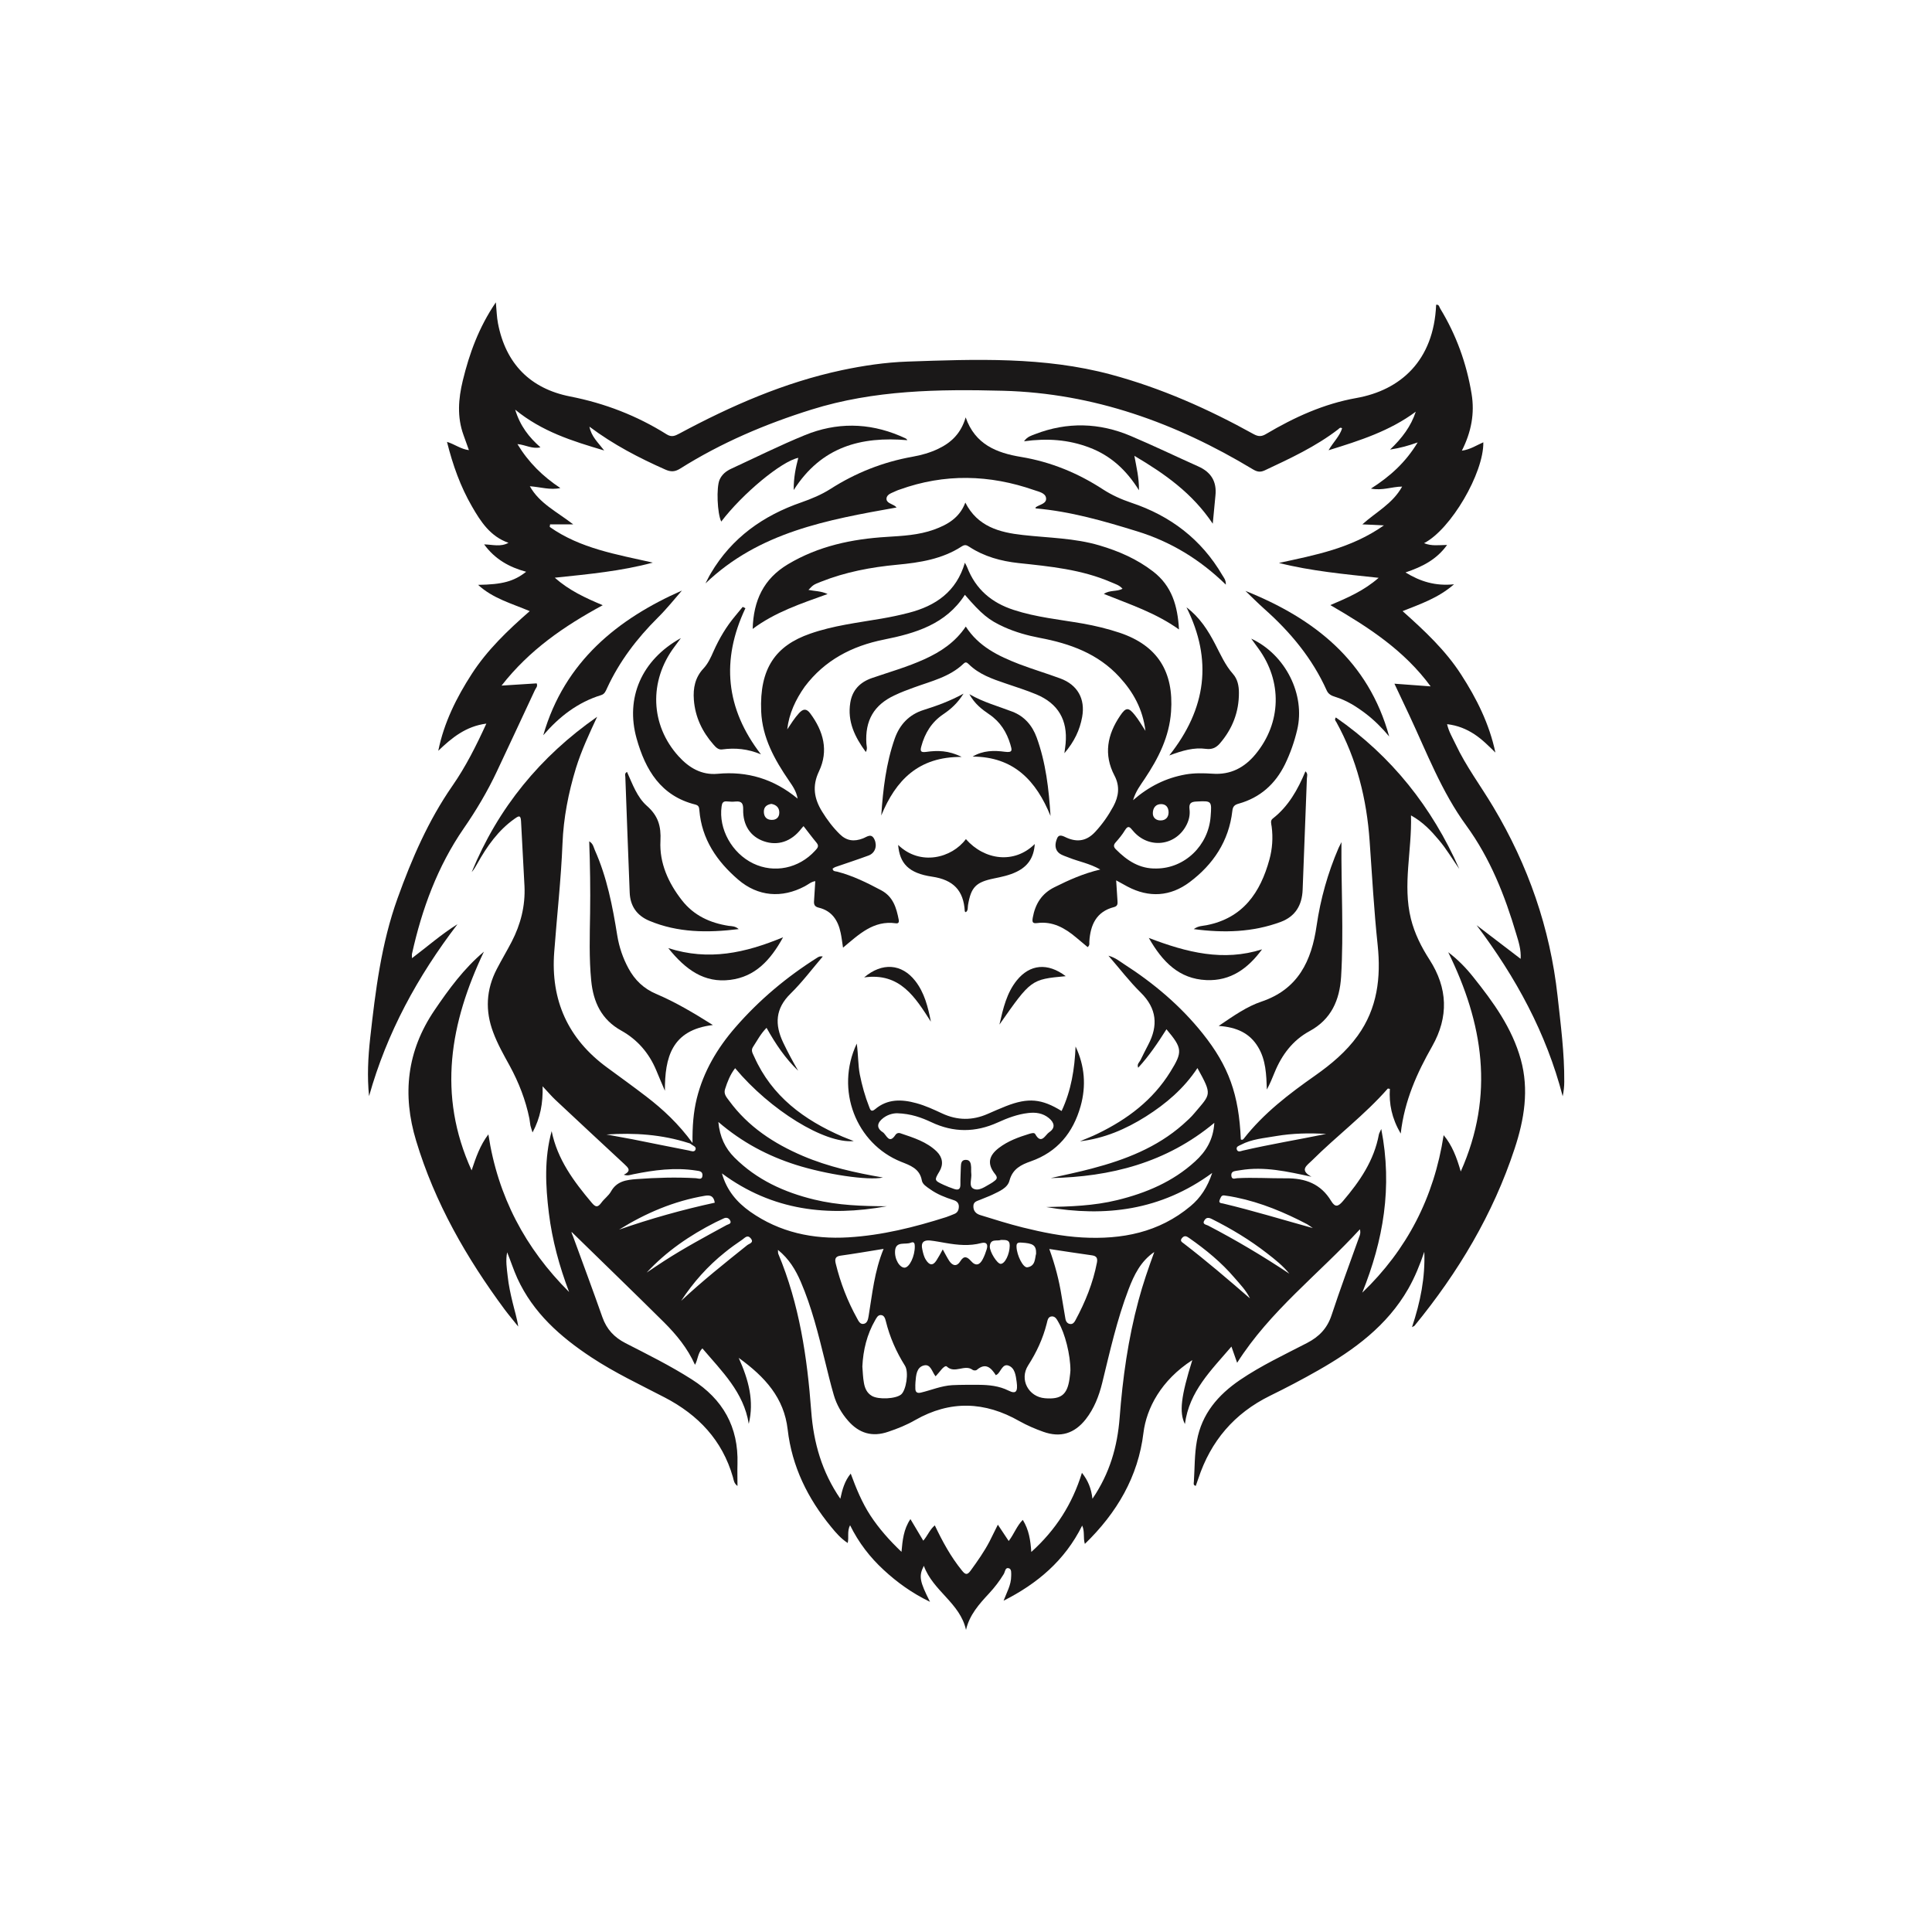 <?xml version="1.0" encoding="UTF-8"?>
<!-- Generator: Adobe Illustrator 27.7.0, SVG Export Plug-In . SVG Version: 6.00 Build 0)  -->
<svg xmlns="http://www.w3.org/2000/svg" xmlns:xlink="http://www.w3.org/1999/xlink" version="1.1" id="Layer_1" x="0px" y="0px" width="1728px" height="1728px" viewBox="0 0 1728 1728" style="enable-background:new 0 0 1728 1728;" xml:space="preserve">
<style type="text/css">
	.st0{fill:#1A1818;}
</style>
<g>
	<path class="st0" d="M534.1,641.1c-7.1,15.2-14.1,30.2-19,46c-6.7,22-11.1,44.5-12,67.3c-1.3,32.5-5,64.8-7.4,97.1   c-3.3,43.1,12.3,77.7,47.3,103.3c11.7,8.6,23.5,17.1,35.1,26c15,11.5,28.8,24.4,41.3,41.5c-0.2-14.9,0.8-27.5,3.8-39.8   c6-24.2,18.4-45.1,34.6-63.7c21.3-24.5,45.9-45.1,73.4-62.4c1.2-0.8,2.6-1.3,4.7-0.9c-9.5,11.1-18.4,23-28.8,33.2   c-13.7,13.4-14.3,27.6-6.6,43.8c4.1,8.6,8.6,17,13.4,25.2c-11.5-11-20.3-24.1-28.3-38.4c-5.4,5.5-8.4,11.5-12.1,17.1   c-2.2,3.3-0.1,6,1.1,8.8c15.8,35.4,44.5,56.5,78.9,71.4c3,1.3,6.2,2.4,10.1,4c-26,2.5-74.9-27.8-106.1-65.2   c-4.4,5.7-6.9,12.1-9,18.7c-1.5,4.5,1.5,7.5,3.7,10.5c16.9,23.1,39.9,38.2,65.9,49.3c22.8,9.7,46.8,15,71.6,19.3   c-13.4,2.9-51.2-2.9-77.7-11.3c-25.2-8-48.2-20.1-69.5-38.4c1.3,13.5,6.1,23.5,14.4,31.8c19.9,19.9,44.5,31.1,71.3,37.6   c21.3,5.2,43.1,5.9,64.9,6c-52.5,9.5-102.1,4.1-147.4-29.4c4.3,15.3,13.4,25.8,25.2,34.2c26.4,18.6,56.3,24.9,87.9,23   c30-1.8,58.9-9,87.5-18.1c2.5-0.8,4.8-1.9,7.2-2.8c3.1-1.2,4.1-3.7,4.1-6.9c-0.1-3.1-2.1-4.7-4.7-5.5c-7.5-2.4-14.7-5.2-21.1-9.8   c-3-2.1-6.7-4.3-7.3-7.8c-1.9-10.7-10.6-13.5-18.6-16.7c-40.1-16.1-59.2-64.2-39.6-105.7c1.4,10.5,1.1,19.1,2.7,27.5   c2,10,4.7,19.7,8.4,29.1c0.9,2.4,1.7,5.1,5.3,2.1c11.1-9.4,23.8-9,36.9-5.4c8.1,2.2,15.6,5.7,23.1,9.2c13.6,6.3,27,6.4,40.7,0.4   c5.5-2.4,10.9-4.8,16.5-7c19.7-7.7,31.8-6.6,49.6,4.4c8.6-18.3,11.7-37.7,12.5-57.7c8.2,17.3,9.6,35.2,4.5,53.4   c-6.7,23.7-20.7,40.9-44.5,49.3c-8.6,3-16.3,6.7-19.1,17.2c-1.7,6.7-9.1,9.6-15.2,12.6c-3.5,1.7-7.2,2.9-10.8,4.5   c-2.7,1.2-6.3,1.6-6.3,5.8c-0.1,4.4,2.5,6.9,6.2,8c12.6,3.9,25.3,7.9,38.1,11.1c17.4,4.3,35,7.9,52.9,8.9c35.6,2,68.8-4.4,97-28   c8.9-7.4,15.1-16.8,19.4-29.7c-46,33.7-95.7,39.6-148.4,30.5c21.3-0.4,42.6-1.1,63.4-6.2c25.8-6.3,49.8-16.4,69.7-34.6   c9.7-8.8,16.3-19.4,17.2-34.5c-43,35.8-92.8,48.3-146.3,49.4c12.3-2.8,24.7-5.3,37-8.6c29.6-7.8,57.8-18.7,81.2-39.3   c3.7-3.3,7.4-6.6,10.5-10.4c14.4-17.1,16-15.7,2.5-40.1c-12.1,18.3-28.1,31.9-46.1,43.3c-18.1,11.4-37.4,19.7-59,22.2   c5.3-2.3,10.8-4.3,16-6.9c26.4-12.8,49.2-29.9,64.9-55.3c11.1-17.9,10.8-21-3.5-38c-7.7,12.1-15.5,23.8-25.3,34.4   c-1.3-3.3,1-4.8,2-6.7c2.3-4.7,4.6-9.3,7-13.9c9-17.1,7.7-32.4-6.7-46.6c-10-9.8-18.5-21-28.9-33c6.4,1.8,10,5,13.9,7.5   c26.6,17.1,50.6,37.3,70.4,62.1c23.3,29.2,32.4,54.6,34.1,94.7c1.1,0.8,1.9,0.2,2.6-0.6c17.8-22.8,40.5-40.1,64-56.6   c14.3-10.1,27.6-21.2,37.9-35.5c17.7-24.5,20.9-52.2,17.9-81c-3.3-31-5-62.1-7.2-93.2c-2.6-37.5-11.5-73.3-29.8-106.4   c-0.6-1-1.9-2-0.4-4.1c49.9,34.6,86,80.3,110.4,135.5c-6.1-8.6-11.4-17.8-18.3-25.9c-6.8-8.1-14-15.9-24.9-22   c0.9,31.7-7.6,61.9-0.1,92.4c3.3,13.3,9.4,25.4,16.7,36.7c16.3,25.4,17.2,51.1,2.4,77.3c-13.5,23.8-24.8,48.4-28.2,78.2   c-8.1-13.9-10.5-26.6-9.7-40c-1-0.1-1.7-0.4-1.9-0.2c-20.6,23.5-45.7,42.3-67.8,64.3c-4.4,4.4-11.6,8.4-0.4,14.5   c-21.7-4.7-42.2-9.4-63.4-5.9c-1.3,0.2-2.6,0.4-3.9,0.6c-2.5,0.4-4.6,1-4.4,4.2c0.3,4.1,3.3,2.5,5.2,2.4   c14.6-0.8,29.1,0.2,43.6,0.1c17.5-0.2,31.3,5,40.5,20.3c3.7,6.1,6.4,4.9,10.6,0c15-17.6,27.8-36.2,32.1-59.6c0.2-1,0.8-1.8,2.1-4.8   c10.2,52.1,1.8,99.7-17,146.4c40-38.4,64.2-85.1,72.8-140.9c7.5,9,11.6,19.6,15.3,32.5c30.6-68.6,19.9-132.8-11.2-196.1   c8.6,6.5,15.9,14,22.4,22.2c17.9,22.4,34.7,45.5,42.5,73.7c7.5,27.1,3.1,53.7-5.5,79.7c-19.3,58.7-50.5,110.8-89.5,158.4   c-0.3,0.4-0.8,0.5-2.3,1.3c7.5-22.4,11.9-44.4,11-67.4c-3.9,11.5-8.4,22.7-14.4,33.2c-18.9,33-48.3,54.5-80.4,72.8   c-14.2,8.1-28.7,15.7-43.4,22.9c-31.8,15.7-52.8,40.4-63.9,73.9c-0.7,2.2-1.6,4.4-2.3,6.6c-2.5-0.6-1.8-2.4-1.7-3.8   c0.8-12.2,0.5-24.4,2.7-36.5c4.4-24.2,18.9-41,38.5-54.4c19-12.9,39.7-22.6,60-33.1c10.8-5.6,18-13,21.9-24.7   c7.7-23.4,16.3-46.5,24.6-69.7c0.7-1.9,1.7-3.8,0.8-7.3c-36.8,40.1-80.3,72.9-109.8,119.4c-1.5-4.1-3.1-8.7-5.1-14.5   c-18.1,21.2-37.8,40-41.6,69.3c-5.3-10.4-3.5-24.9,6.6-57.2c-27.9,18-41,43.1-43.7,65.1c-4.7,39-23.6,71.4-52.4,99.3   c-1.7-5.6,0.1-10.9-2.4-16.4c-15.5,31.3-40.2,52-70.3,67.2c2.8-7.4,6.8-14.1,6.8-22c0-2.6,0.5-6.2-2-7c-3.4-1.1-3.4,3.1-4.6,5.1   c-3.8,6.3-8.2,12-13.2,17.4c-8.8,9.5-17.5,19.1-20.6,32.6c-5.3-24.1-29.5-34.7-37.7-57.3c-4.7,9.2-3.8,13.8,5.5,32.2   c-16.3-7.9-29.4-17.4-41.4-28.5c-12.3-11.3-22.4-24.4-30.1-40c-2.8,5.5-0.9,10.6-2.1,15.9c-6.1-4-10.6-9.2-14.9-14.5   c-20.9-25.4-35-54-38.8-87c-3.2-28.2-20.1-47-43.8-64.1c9,20,13.9,38.7,9,59c-4.5-28.3-24.1-47-41.5-67.5   c-4.2,4.2-3.9,9.9-6.6,14.7c-6.7-14.9-16.6-26.9-27.6-37.9c-27.4-27.2-55.3-54.1-82.7-80.9c-0.4,0.6,0.6,2.2,1.2,3.9   c8.8,24.1,17.8,48.2,26.3,72.4c3.8,10.7,10.5,17.9,20.6,23.1c20.1,10.3,40.3,20.3,59.4,32.5c27.8,17.7,41.8,42.5,40.8,75.6   c-0.2,6.4,0,12.7,0,19.7c-3.2-2.4-3.4-5.4-4.1-8c-9.5-33-31-55.6-61-71.2c-22.1-11.5-44.7-22.1-65.6-35.9   c-27.7-18.3-52-39.7-66.2-70.7c-3.4-7.5-5.9-15.4-9.1-23.2c-1.5,7.3-0.3,14.5,0.5,21.6c0.8,7.7,2.5,15.4,4.3,22.9   c1.7,7.2,4,14.3,5.1,21.9c-4-5.1-8.2-10-12.1-15.2c-34.2-46.2-62.5-95.5-79.2-150.9c-12.6-41.5-8.3-80.4,16.4-116.8   c12.9-19,26.3-37.3,44.2-52.4c-30.1,63.4-41.9,127.8-11,195.6c3.9-11.7,7.6-22.5,15-32.2c8.4,55.5,33,101.9,72.2,141   c-8.7-22.9-15.1-46.3-18.1-70.6c-3-24.5-4.2-48.9,2.5-73.3c5.1,25.3,19.8,45,35.8,64c3.5,4.2,5.4,4.4,8.6,0.1   c2.6-3.6,6.5-6.3,8.6-10c5.2-9.4,13.8-10.5,23-11.2c17.7-1.3,35.3-1.8,53-0.8c2.1,0.1,5.7,2,5.9-2.6c0.1-3.7-3-3.8-5.5-4.2   c-19.1-3-37.8-0.5-56.5,3.3c-2.5,0.5-4.8,1.6-8.4,0.4c7.3-3.5,3.9-6.3,0.4-9.6c-20.6-19.1-41.1-38.2-61.6-57.4   c-3.5-3.3-6.7-7.1-11.4-12.1c0.4,15.2-2,28.2-9,41.3c-0.8-2.7-1.5-4.4-1.9-6.2c-0.4-2-0.5-4.1-0.9-6.2   c-3.4-16.7-9.5-32.3-17.6-47.2c-5.4-9.8-10.9-19.5-14.8-30c-7.3-19.3-6.3-38.2,3.2-56.5c4.3-8.3,9.1-16.3,13.4-24.6   c8-15.5,12.2-32,11.4-49.5c-0.9-19.5-2.2-38.9-3.1-58.4c-0.3-6.1-2.8-4-5.6-2.1c-14.8,10.4-24.9,24.8-33.6,40.4   c-1.5,2.6-2.9,5.2-4.9,7.4C445.5,722.5,483.3,676.5,534.1,641.1z M977.1,1340.5c15.6-22.9,22.3-46.8,24.3-72.3   c2.7-35.5,7.6-70.7,16.9-105.1c3.9-14.7,8.9-29,14.1-43.3c-12.1,8.2-18.1,20.5-23,33.4c-10.4,27.2-16.7,55.6-23.6,83.8   c-2.9,11.7-7.2,22.8-14.7,32.4c-10.1,12.8-22.6,16.7-38,11.2c-7.3-2.6-14.5-5.7-21.3-9.5c-31-17.7-61.9-18.8-93.2-1   c-7.6,4.4-15.8,7.7-24.2,10.5c-14.2,4.9-26,1.4-35.8-9.8c-5.9-6.7-10.3-14.4-12.8-22.9c-3-10.2-5.4-20.5-8-30.9   c-5.9-23.9-11.8-47.8-21.6-70.6c-4.6-10.6-10.4-20.4-20.4-28.5c0.2,2,0,2.8,0.3,3.5c18.9,45.1,25.9,92.7,29.5,141.1   c2.1,27.9,9.5,54,26,78c1.8-8.3,3.8-15.8,9.3-22.5c4.9,13.3,10.1,26,17.6,37.5c7.7,11.7,16.9,22.1,27.8,32.5   c1-10.5,1.8-20.1,8-29.3c4.1,7,7.8,13.1,11.5,19.3c3.9-4.5,5.7-9.8,10.3-13.7c6.9,14.5,14.3,28.1,24.2,40.3   c3.1,3.9,4.8,4.4,7.9,0.1c6.1-8.4,12.1-16.9,16.9-26.1c2.4-4.7,4.7-9.4,7.4-14.9c3.6,5.5,6.6,9.9,9.7,14.6   c4.8-6.2,7.2-13.5,12.6-18.9c5.5,8.9,6.9,18.2,7.6,28.7c22-19.8,36.7-42.9,45.3-70.8C973.2,1324.3,976,1331.2,977.1,1340.5z    M802.4,995.7c-3.7,0-9.3,1.2-14,5.6c-4.7,4.5-3.4,8.5,1.2,11.4c3.2,2,5.5,11.1,11.2,2.5c1.2-1.8,3-2.2,4.8-1.5   c11.5,3.9,23.3,7.5,32.3,16.3c5.2,5.2,6.1,11.5,2.3,17.8c-4.6,7.7-4.7,8,3.7,11.9c3,1.4,6.2,2.6,9.4,3.7c3.8,1.3,5.8,0.4,5.7-4.2   c-0.1-5.2,0.3-10.4,0.4-15.6c0.1-3.1,0.5-6.1,4.2-6.2c4.2-0.2,4.8,3.2,5,6.5c0.1,1.8-0.1,3.7,0.1,5.4c0.7,4.7-2.5,11.5,1.8,13.8   c5.1,2.7,10.7-1.9,15.7-4.6c1.1-0.6,2.2-1.4,3.2-2.2c2.5-1.8,2.9-3.3,0.6-6.2c-7.1-8.9-5.9-16.2,3.3-23.3   c8.2-6.3,17.7-9.7,27.4-12.7c1.8-0.5,4.3-1.3,5.2,0.2c5.5,9.9,9,0.7,12.5-1.6c5.8-3.9,4.7-8.6-0.3-12.7c-5.4-4.4-11.7-5.3-18.4-4.5   c-9.7,1.1-18.6,4.5-27.4,8.5c-19.9,9-39.5,9.1-59.3-0.3C824.2,999.6,814.9,996.1,802.4,995.7z M771.3,1222.2   c0.4,4.9,0.5,9.9,1.4,14.7c0.8,4.6,2.6,9,7.1,11.6c5.9,3.5,21.5,2.7,26.2-1.3c4.4-3.7,7.1-19.8,3.4-25.7   c-7.8-12.4-13.6-25.6-17.1-39.8c-0.6-2.4-1.5-5.5-4.6-5.5c-2.6,0-3.7,2.5-4.9,4.5C775.4,1193.5,772,1207.5,771.3,1222.2z    M957.4,1225.8c0-14.3-4.9-33.2-10.6-43c-1.4-2.4-2.7-5.5-6-5.4c-3.7,0.2-3.9,3.9-4.6,6.4c-3.4,13.5-9.1,25.7-16.6,37.4   c-8.1,12.6,0.3,28.2,15,29.4c14.5,1.2,20-3.2,22-17.5C957.1,1230,957.3,1226.9,957.4,1225.8z M938.5,1117.1   c5.2,14.3,8.7,27.8,10.9,41.6c1.1,6.9,2.3,13.8,3.5,20.7c0.4,2.5,1.7,4.5,4.3,4.8c2.4,0.3,3.8-1.6,4.7-3.4   c8.8-16.3,15.7-33.3,19.2-51.5c0.7-3.7-0.1-5.9-4.3-6.5C964.6,1121.1,952.3,1119.2,938.5,1117.1z M790.3,1117   c-14.2,2.3-26.4,4.4-38.7,6.1c-4.8,0.7-5,3.4-4.1,7.1c4.2,17.2,10.5,33.5,19.1,49c1.3,2.4,2.8,5.7,6.2,4.8c3.1-0.8,3.6-4.1,4.1-6.9   C780.2,1157.3,782,1137.2,790.3,1117z M836.8,1231c-3.2-3.8-4.3-11.4-10.6-9.7c-6.5,1.7-6.9,8.9-7.4,14.9c-0.2,1.8-0.1,3.6-0.1,5.4   c-0.1,3.3,1.4,4.8,4.8,4c9.4-2.2,18.2-6.1,28.2-6.7c8-0.4,16.2-0.3,24-0.3c8.7,0.1,17.8,0.9,26.4,5.2c6.6,3.3,8.4,0.9,7.2-7.9   c-0.8-5.6-1.5-12.4-7.3-14.5c-5-1.8-6.6,4.5-9.6,7.5c-0.3,0.3-0.8,0.5-1.7,1.1c-4.2-6.6-9.1-11.6-17.1-4.7   c-0.7,0.6-2.9,0.6-3.7-0.1c-7.1-5.3-16,3.8-23.1-3c-1-1-3.3,1-4.5,2.4C840.5,1226.8,838.7,1228.9,836.8,1231z M843.2,1117.5   c2.1,3.7,3.8,7.2,5.9,10.4c3,4.4,6.8,5.1,9.8,0.2c3.3-5.4,6.2-4,9.5-0.3c4.5,5.2,8.1,3.4,10.7-1.8c1.4-2.7,2.5-5.7,3.4-8.6   c1.3-4.2,0.1-6.8-4.8-5.6c-10.5,2.8-21,1.8-31.5,0c-4.8-0.8-9.7-1.8-14.5-2.3c-5.6-0.5-8.2,1.9-6.8,7.9c0.7,3.3,1.4,6.6,3.3,9.5   c2.9,4.6,6.1,5.6,9.4,0.4C839.6,1124.2,841.3,1121,843.2,1117.5z M553.7,1099.8c28.1-9.8,56.6-17.8,85.6-24.1   c-0.9-5.6-3.6-7.1-8.8-6.2C602.8,1074.2,577.5,1085,553.7,1099.8z M1174.2,1098.4c-1.7-1.1-3.3-2.4-5-3.4   c-20.2-10.6-41.2-19.4-63.6-24c-3.5-0.7-7.1-1.4-10.7-1.8c-2.7-0.3-3.2,2.2-4,4c-1.2,2.9,1.3,2.9,2.9,3.2   C1120.7,1082.8,1147.1,1090.9,1174.2,1098.4z M609.2,1163.5c18.9-17.7,39-33.7,59.1-49.8c1.7-1.4,6.5-2.2,3.1-6.2   c-2.8-3.4-5.2-0.4-7.3,1.1c-5.4,3.7-10.7,7.4-15.7,11.5C633,1132.4,620,1147,609.2,1163.5z M1118,1161.3   c-3.5-7.2-8.9-12.7-13.9-18.5c-11.7-13.7-25.5-25-40.2-35.3c-2.3-1.6-4.3-3-6.7-0.2c-2.2,2.6,0,3.7,1.6,4.9   C1079.1,1127.8,1098.6,1144.5,1118,1161.3z M578.4,1138.2c5.2-3.4,10.3-7,15.5-10.3c18.1-11.7,37.1-21.9,56-32.2   c1.5-0.8,4.8-1.1,3.1-4.2c-1.3-2.3-3.5-2.9-6-1.6c-2.3,1.2-4.7,2.1-7,3.3C616.9,1104.9,595.9,1119.3,578.4,1138.2z M1153.2,1139.2   c-5.7-7.1-12.8-12.7-19.9-18.2c-15.4-12-32-22-49.4-30.7c-2.8-1.4-4.9-1.6-6.6,1.1c-2.4,3.6,1.5,3.9,3.1,4.7   C1105.4,1109.1,1129.6,1123.5,1153.2,1139.2z M542.4,1014.7c7.8,1.4,15.6,2.8,23.4,4.3c16.7,3.3,33.4,6.8,50.2,10   c2,0.4,5.2,1.9,6.1-0.9c0.9-2.6-2.6-3.4-4.2-4.9c-0.5-0.5-1.4-0.7-2.1-0.9C592,1014.7,567.4,1013,542.4,1014.7z M1186.1,1014.2   c-15-0.9-29.9-0.6-44.7,1.9c-10.7,1.9-21.7,2.6-31.5,7.8c-1.7,0.9-4.5,1.5-3.7,4.2c0.9,2.8,3.7,1.4,5.4,1   C1136.2,1023.4,1161.2,1019.3,1186.1,1014.2z M926.7,1121.3c0.2-7.6-2.7-9.3-13.1-9.9c-3.4-0.2-4.6,0.4-4.4,4   c0.3,7.3,5.8,18.7,9.7,18.1C926.3,1132.3,925.5,1125.5,926.7,1121.3z M818.2,1114.7c-0.1-1.6,0-4.7-3.6-3.2c-4.8,2-13.1-1.6-14,6.8   c-0.8,8.1,4.3,15.8,8.6,15.5C813.5,1133.5,818.3,1123.5,818.2,1114.7z M895.3,1109c-3.3,1.4-9.6-1.6-10,5.8   c-0.2,4.8,6.6,15.6,9.7,15.6c3.9,0,8-8.7,8.1-16.2C903.2,1108.5,899.4,1109.1,895.3,1109z"></path>
	<path class="st0" d="M330.1,980.4c-1.8-17.4-0.9-34.7,1-51.9c4.7-42.3,9.9-84.6,24.5-125.1c12.7-35.3,27.5-69.5,49-100.5   c11.9-17.1,21.2-35.6,30.4-55.7c-18.4,2.4-30.9,12.7-43,24.3c5.1-25.2,16.3-47.6,30-68.8c13.8-21.3,31.9-38.7,51.8-56.1   c-16.3-6.9-32.9-11.3-46.2-23.5c21.8-0.3,32-3.1,43-11.7c-15-4.1-27.7-11-37.6-24.5c7.8,0.2,14.7,2.5,21.8-1.4   c-16.3-5.7-24.8-18.9-32.6-32.4c-10.3-17.8-17.2-37-22.4-57.9c7.1,2.2,12.3,6.5,19.6,7.4c-1.7-4.8-3.3-9.3-4.9-13.7   c-5.8-16.1-4.5-32.2-0.6-48.4c5.9-24.3,14.3-47.6,29.6-70.1c0.7,7.4,0.8,13.2,1.9,18.8c6.9,36.1,28.9,58.4,64.5,65.4   c31.1,6.1,59.8,17.2,86.4,33.9c4.5,2.8,7.5,1.3,11.3-0.7c46.2-24.8,93.8-45.7,145.3-56.7c19.4-4.1,38.9-7,58.7-7.7   c61-2.1,122.2-4.5,182.1,11.6c44.9,12.1,87,30.8,127.6,53.3c4.2,2.3,7.1,2.3,11.2-0.2c25.2-14.9,51.4-26.9,80.6-32.1   c39.4-7,69.3-33.3,71.4-83.4c2.6-0.5,2.8,1.9,3.6,3.3c14.4,23.6,23.6,49.1,28.1,76.3c2.9,17.4-0.2,34.1-8.7,50.9   c7.7-1.1,13.2-4.9,19.2-7.5c0.5,27.4-29.1,78-53,90.2c6.6,2.8,13.2,1.7,20.6,1.6c-9.4,13.1-22.1,19.5-37.2,24.6   c13.4,8.2,26.8,12.3,43.4,10.6c-14,12.2-29.7,17.5-46,24c19.6,17.5,38.4,35,52.4,56.8c13.9,21.5,25.2,44.1,30.6,69.7   c-6-5.9-11.8-11.8-18.8-16.4c-7.2-4.7-15-7.9-24.4-9c1.5,6.7,4.9,12.2,7.6,17.9c9.3,19.8,22.5,37.3,33.7,56.1   c31.2,52.2,50.8,108.4,57.5,169c2.8,25.6,6.2,51.1,6,76.9c0,4.3-0.5,8.6-1.4,12.9c-14.7-56.6-41.9-106.4-77-153   c12.9,9.9,25.8,19.7,39.4,30.1c0.5-8.1-1.8-15.2-3.9-22.1c-10.2-34.5-23.3-67.7-44.7-97.1c-22.1-30.2-35.3-65.2-51-98.7   c-4.3-9.1-8.5-18.1-13.3-28.2c11,0.8,20.8,1.6,32.4,2.4c-23.8-32.4-55.6-52.9-89.7-72.7c15.5-6.6,29.9-12.8,43.2-24.4   c-30.7-3.3-60.2-6-89.2-13.3c32.1-7,64.5-12.9,93.9-33.6c-7.8-0.4-13.5-0.7-19.3-0.9c12-10.9,27-18.3,35.6-33.8   c-9.3,0.1-17.6,3.8-27.9,1.8c17.1-10.9,30.9-23.3,41.8-41.3c-8.5,3-15.6,5-24.7,6.4c10.8-10.3,18.7-20.8,23-33.9   c-23.1,17.2-49.8,25.8-78,34.5c4.3-7.4,9.9-12.5,12.1-19.6c-1.6-1.3-2.6,0.1-3.4,0.8c-20.1,15.5-43,26.1-65.8,36.8   c-4.1,1.9-6.9,1.3-10.7-1c-68.7-41.4-142.1-68-223.2-70.2c-57.8-1.5-115.4-0.7-171.4,16.8c-41.3,12.9-80.8,29.7-117.5,52.8   c-4.8,3-8.4,3.1-13.5,0.8c-23.4-10.4-46.1-22.1-67.7-38.3c1.8,9,7.6,14,13.2,21.3c-28.8-8.5-55.6-16.9-79.6-36.5   c4.5,14.7,12.3,24.6,22.6,33.7c-7.5,1.7-13.3-2.3-20.6-2.9c10,16.5,22.8,29,38.4,39.3c-9,2-17.7-0.9-27.3-1.6   c8.7,15.5,24,22.6,38.8,34.1c-8.4,0-14.6,0-20.7,0c-0.1,0.8-0.2,1.5-0.3,2.3c27.5,19.4,60.1,24.6,92.2,31.9   c-28.2,7.6-57.1,10.3-87.7,13.5c12.9,11.4,27.2,18,42.9,24.6c-34.5,18.7-65.5,39.9-90.5,71.9c11.7-0.7,21.6-1.4,31.4-2   c1.2,2.7-0.7,4.2-1.5,5.9c-11.3,24.2-22.6,48.5-34,72.7c-8.4,17.9-18.5,34.9-29.7,51.1c-23.5,34.1-37.4,72.1-46.3,112.2   c-0.2,1,0,2,0,3.9c13.8-10.4,26.4-21.5,40.7-30.4C373.6,873.2,346,923.6,330.1,980.4z"></path>
	<path class="st0" d="M704.1,652.4c3.4-5.1,6.5-10.1,10.6-14.6c3.6-3.9,6.6-4.3,10,0.3c11.8,15.9,16.6,33.3,7.8,51.8   c-6.3,13.2-4.3,24.5,2.8,36c4.5,7.3,9.6,14.1,15.8,20.2c6.2,6.1,12.9,6.8,20.7,3.8c3.5-1.3,7.6-5.2,10.4,1.1   c2.6,5.8,0.4,12.1-5.4,14.2c-9.7,3.6-19.6,6.8-29.4,10.2c-1,0.3-1.8,1-2.7,1.5c0.3,2.7,2.5,2.3,4,2.7c14,3.6,26.7,9.9,39.3,16.6   c10.8,5.7,13.7,15.6,15.8,26.3c0.5,2.3-0.2,3.7-2.6,3.3c-20-2.8-32.9,9.9-47.2,21.8c-0.8-4.9-1.2-9.1-2.1-13.2   c-2.3-11.2-7.9-19.8-19.7-22.6c-3.7-0.9-4.4-2.9-4.1-6.2c0.4-5.7,0.7-11.4,1.1-17.5c-3.7,0.5-6.3,3-9.4,4.6   c-20.5,10.9-41.9,9.2-59.5-5.9c-19.1-16.4-32.7-36.2-34.8-62.2c-0.2-2.5-0.5-4.2-3.6-5c-30.8-7.7-44.6-30.9-52.5-59   c-10.2-36.3,4.3-70.3,39.6-89.9c-2.7,3.6-4.2,5.7-5.7,7.7c-23.1,30.7-21.7,70.1,3.6,98c9.3,10.3,20.6,17,34.9,15.7   c26.6-2.5,50.2,4.5,71.6,22.2c-1.2-6.8-4.5-11.3-7.7-16c-12.9-18.8-23.9-38.5-24.9-62c-1.6-38.6,13-58.8,43.7-69.5   c20.8-7.3,42.4-9.8,63.9-13.5c8.2-1.4,16.3-3.1,24.4-5.2c24-6.2,42.6-18.8,50.2-44.8c1,2,1.7,3.1,2.1,4.2   c7.6,19.6,21.8,31.6,41.5,38c20.1,6.6,41.1,8.6,61.8,12.2c11.3,2,22.4,4.7,33.2,8.3c33.7,11.4,48.3,34.7,45.8,70.5   c-1.6,22.7-11.4,41.8-23.6,60.1c-3.7,5.6-7.9,10.8-10.4,19.1c14.4-12.5,29.6-19.9,46.9-23c8-1.4,16.1-1.2,24.1-0.7   c16.2,1.2,28.7-5.4,38.7-17.6c23-28,23.9-65,2.4-94.4c-1.9-2.6-3.8-5.3-6.4-8.8c30.8,14.3,48.6,50.3,41.1,81.6   c-2.5,10.6-6.1,20.9-10.9,30.8c-8.7,17.7-22.2,29.8-41.4,35.2c-3.7,1-5.3,2.5-5.7,6.6c-3.1,26.9-17.1,47.8-38.2,63.6   c-17.2,12.9-36.3,14.2-55.7,3.9c-3.2-1.7-6.3-3.4-10-5.5c0.4,6.7,0.8,12.7,1.2,18.6c0.2,2.5,0,4.5-3.1,5.3   c-16,4.1-21.2,16.1-22.1,31c-0.1,1.4,0.6,3.1-1.5,4.8c-3.4-2.8-6.9-5.8-10.4-8.7c-10-8.4-20.9-14.6-34.7-12.8   c-4.4,0.6-4.6-1.1-4-4.8c2.2-12.2,7.9-21.6,19.5-27.3c12.8-6.4,25.7-12.2,40.9-15.8c-9.7-5.5-19.3-7.1-28-10.6   c-2.9-1.2-6.1-2-8.5-3.8c-4.7-3.6-4-9.1-2.1-13.5c1.8-4.4,5.8-1.7,8.8-0.4c9.8,4.2,18,2.5,25.3-5.4c6.4-6.9,11.7-14.5,16.2-22.8   c4.8-8.9,6-18,1-27.5c-9.9-18.9-6.4-36.7,5.1-53.6c5.1-7.6,7.5-7.7,13.3-0.3c3.2,4,5.8,8.5,9.3,13.9c-2.4-19.5-10.9-34.7-23.2-48.1   c-19.2-21-44.3-30-71.4-35.1c-11-2.1-21.7-5.1-31.9-9.7c-13.7-6.2-20.1-11.5-35-28.8c-17,26.4-44.1,34.4-72.6,40.1   c-28.4,5.7-52.8,18.4-70.6,42C711.6,625.7,705.7,638.2,704.1,652.4z M1034.3,776.8c25.3-0.1,46.6-20.5,48.5-46.6   c1.1-14,0.9-14-12.6-13.3c-5,0.2-6.9,1.6-6.3,6.8c0.6,4.7-0.3,9.3-2.4,13.6c-9.5,19.5-34.3,22.5-48.3,5.6c-2.6-3.1-4.1-5.1-7-0.4   c-2.4,4-5.4,7.6-8.5,11.1c-2,2.3-1.6,4.1,0.3,6C1008.1,769.8,1019.3,777.2,1034.3,776.8z M718.7,738.9c-0.8,0.9-1.5,1.6-2.1,2.4   c-8.8,11.4-21,15.5-33.5,11.1c-11.8-4.1-18.7-14.2-18.4-28.4c0.1-5.4-1.3-7.6-6.8-7.1c-2.6,0.3-5.2,0.1-7.8-0.1   c-3.4-0.3-4.3,1.4-4.7,4.5c-2.8,20.1,9.2,41.8,28.3,51c18.7,9,40.8,4.5,55.3-11.4c2-2.2,4-4,1.3-7.2   C726.3,748.9,722.7,744,718.7,738.9z M1045.2,726.5c-0.1-4.4-2.3-7.2-6.5-7.3c-5-0.1-7.5,3.4-7.6,8c-0.1,4.3,3.1,6.7,7,6.6   C1042.5,733.8,1045.2,731,1045.2,726.5z M689.9,719c-4.1,0.7-6.8,2.7-6.7,7.2c0.1,4.3,2.4,6.9,6.6,7.1c4.3,0.3,7.2-2.2,7.2-6.4   C697.1,722.5,694.4,719.8,689.9,719z"></path>
	<path class="st0" d="M801.9,453.9c-61.8,11-122.9,21.9-170.9,67.9c1.6-3,3-6.2,4.8-9.1c18.7-31.7,46.8-51.6,81-63.4   c9.1-3.2,17.8-6.8,26-12c22.5-14.4,47-24.1,73.4-28.8c7.9-1.4,15.7-3.6,23-7.1c11.8-5.6,20.4-14,24.5-28.1   c8.4,24.2,27.7,31.8,49.6,35.4c26.5,4.4,50.8,14.4,73.2,29c7.9,5.1,16.3,8.9,25.2,11.9c35.1,11.7,62.8,32.7,81.6,64.9   c1.3,2.2,3.2,4.1,3.1,8.4c-23.2-22.6-49.4-38.5-79.4-47.7c-29.7-9.2-59.6-17.8-90.8-20.5c0.1-0.3,0-0.9,0.3-1.1   c3.5-2.4,9.8-3.1,9.1-8.2c-0.6-4.5-6.5-5.6-10.5-7c-40.1-14-80.3-15-120.5-0.5c-1,0.4-2,0.6-2.9,1.1c-3.4,1.8-8.4,2.7-8.8,6.8   c-0.3,4,4.7,4.8,7.6,6.8C801,452.9,801.4,453.5,801.9,453.9z"></path>
	<path class="st0" d="M1054.5,563c-21-15-44.2-22.5-67.2-31.8c5.4-3.7,11.4-1.8,16.7-4.6c-2.8-3.3-6.7-4.3-10.3-5.9   c-26.4-11.4-54.6-14.1-82.8-17.1c-15.6-1.7-30.6-5.8-43.9-14.5c-2.4-1.6-4-2.2-6.8-0.4c-17.5,11.4-37.5,14.5-57.8,16.4   c-23.4,2.2-46.2,6.5-68.1,15.2c-6.8,2.7-6.8,2.7-11.2,7.3c5.6,1.2,11.1,0.9,17.1,3.7c-23.5,8.5-46.6,16-67,31.2   c0.7-25.5,9.8-44.8,31.5-57.8c27.3-16.3,57.2-22.6,88.4-24.5c14.3-0.9,28.6-1.6,42.2-6.5c12.2-4.4,23-10.6,28.1-24.2   c10.9,21.5,30.5,26.7,51.4,29c22.9,2.6,46.2,2.7,68.5,9.3c17.3,5.1,33.6,12.2,48,23.3C1048.2,524.1,1053.3,541.9,1054.5,563z"></path>
	<path class="st0" d="M594.7,975.6c-2.6-6.1-5.2-12.1-7.7-18.2c-6.4-15.4-16.8-27.5-31.3-35.6c-17.7-9.8-25-25.4-26.9-44.6   c-2-20.2-1.3-40.5-1-60.7c0.3-21,0-42-0.8-64c3.6,2.1,3.9,5.3,5,7.8c10.9,24.4,15.9,50.3,20.1,76.5c1.7,10.3,5,20.1,10,29.3   c5.6,10.4,13.6,18.1,24.6,22.8c17.2,7.3,33.3,16.8,50.9,27.9C600.6,921.2,594.6,946,594.7,975.6z"></path>
	<path class="st0" d="M1199.8,753.2c-0.3,40.5,2.1,80.5-0.3,120.4c-1.3,20.8-8.7,38.1-28.3,48.7c-14.9,8.1-24.7,21.1-31.1,36.7   c-2.1,5.2-4.2,10.3-7,15.5c-0.5-13.3-0.8-26.4-7.9-38.1c-7.4-12.3-19-17.7-35.2-18.8c13.7-9.3,25.3-17.4,38.1-21.7   c33.1-11.1,45-36.6,49.5-68c3.5-24,10-47.1,19.6-69.4C1198.1,756.7,1199,754.9,1199.8,753.2z"></path>
	<path class="st0" d="M863.8,560.4c11.5,17.9,29.2,26.4,47.8,33.6c12.1,4.6,24.5,8.3,36.7,12.8c15.5,5.7,22.5,18.3,19.6,34.4   c-2.1,11.7-7,22.1-15.9,32.5c0.5-4,0.9-6.3,1.1-8.7c1.9-20.9-6.6-35.7-26.1-43.9c-9.1-3.8-18.5-6.7-27.8-9.9   c-11.8-4-23.6-8.1-32.8-17.2c-1.5-1.4-2.6-2.3-4.5-0.5c-12.5,12-28.9,15.7-44.5,21.4c-5.8,2.1-11.7,4.3-17.3,7   c-18.5,8.6-26.5,22.6-25.2,43.1c0.1,2.2,1.2,4.5-0.5,7.6c-9.9-13.5-16.6-27.3-13.9-44.1c1.8-11.3,8.7-18.4,19.5-22.1   c15.7-5.4,31.7-9.9,46.8-16.8C841.4,583,854.4,574.4,863.8,560.4z"></path>
	<path class="st0" d="M660.7,831c-27.8,3.4-54.4,3.3-80.1-7.5c-11.1-4.7-17-13.3-17.4-25.3c-1.4-34.5-2.6-69-3.9-103.4   c-0.1-1.4-0.8-3.1,1.5-4.4c4.9,10.8,8.9,22.5,17.8,30.4c10,8.8,12.8,18,12.1,31.4c-1,19.6,7,37.4,19.2,53   c10.7,13.7,25.2,20.3,41.9,22.9C654.6,828.4,657.6,828.3,660.7,831z"></path>
	<path class="st0" d="M1167.6,689.9c2.4,2.1,1.4,4.3,1.3,6.2c-1.2,33.2-2.6,66.4-3.8,99.6c-0.5,13.9-6.5,24-19.7,28.9   c-24.9,9.2-50.6,10-77.7,6.4c4.1-3,8-2.8,11.5-3.5c32.6-6.4,48.1-29.2,56.2-58.8c2.6-9.5,3.3-19.4,2-29.3c-0.3-2.5-1.5-5.4,1-7.3   C1152.4,721.2,1160.8,706.2,1167.6,689.9z"></path>
	<path class="st0" d="M1014.6,407.7c1.9,10.6,4.2,19.4,4.1,30.8c-11.5-18.5-25.6-31.1-44.3-38.2c-18.6-7.1-37.8-8.5-58.5-5.6   c3-4.3,6.7-5.1,9.9-6.4c28.8-11.1,57.5-10.3,85.7,1.7c20.3,8.6,40.2,18.2,60.3,27.2c11.4,5.1,16.6,13.5,15.3,26   c-0.8,7.7-1.5,15.4-2.4,25.2C1066.4,441.1,1042,423.9,1014.6,407.7z"></path>
	<path class="st0" d="M709.9,438.3c-0.1-11.2,1.8-20,4.1-28.8c-14.9,3-49.8,31.9-68.9,57c-3.6-7.2-4.5-30.6-1.5-37.4   c2.1-4.8,5.9-7.8,10.5-9.9c21.9-10.1,43.5-20.9,65.8-30c28.1-11.5,56.7-11.3,84.9,0.6c1.7,0.7,3.3,1.5,4.9,2.2   c0.7,0.3,1.3,0.7,1.8,1.7C770.2,390.2,734.7,399.4,709.9,438.3z"></path>
	<path class="st0" d="M1113.9,528.5c61.7,24.7,110.1,62.7,128.6,130.2c-6.3-7.5-13.2-14.5-21.1-20.5c-8.3-6.3-17-11.8-27.1-14.9   c-3.2-1-6.1-2.2-7.7-5.8c-12.9-28.7-32.5-52.2-55.8-72.9C1125,539.4,1119.5,533.9,1113.9,528.5z"></path>
	<path class="st0" d="M666.7,544c-21.9,46.4-17.7,89.8,13.9,130.7c-11.6-4.9-23-6-34.7-4.4c-3.5,0.5-5.8-2.1-7.8-4.4   c-10-11.4-16.3-24.5-17.5-39.9c-0.8-10.6,1.1-20.1,8.6-28.1c4.1-4.4,6.6-9.9,9-15.4c5.1-11.4,11.4-22.1,19.5-31.7   c2.2-2.6,4.4-5.4,6.6-8C665.1,543.2,665.9,543.6,666.7,544z"></path>
	<path class="st0" d="M485.9,657.6c19.1-66.4,67.2-104.3,124-129.4c-5.8,6.6-13.2,16-21.7,24.4c-18.6,18.5-34.2,39-45.2,62.8   c-1.2,2.6-2.1,5.3-5.3,6.3C516.6,628.2,500.1,641.1,485.9,657.6z"></path>
	<path class="st0" d="M1045.8,675.7c33.3-42,38.8-85.6,15.4-132.5c11.8,8.9,19.3,20.6,25.7,33c4.8,9.2,8.9,18.7,15.9,26.6   c4.1,4.6,5.3,10.7,5.3,16.7c0.1,17.3-5.8,32.4-17.1,45.5c-3.3,3.8-7.1,5.5-12.3,4.8C1067.8,668.3,1057.6,671.3,1045.8,675.7z"></path>
	<path class="st0" d="M925.5,754.9c-0.8,12.4-6.4,20.1-16.4,24.9c-6.4,3.1-13.3,4.5-20.1,5.9c-16.1,3.3-20.5,7.7-23.2,23.8   c-0.4,2.2,0.3,4.8-2,6.4c-0.3-0.3-0.9-0.6-0.9-0.9c-1-18.5-10.2-28.1-29.2-30.9c-21.2-3.1-29-12-30.4-28.4   c19.8,19.2,48.1,11.7,60.6-5.2C880.5,769.4,907.2,773,925.5,754.9z"></path>
	<path class="st0" d="M788.2,729.4c1.6-23.5,4.3-46.7,12.1-68.9c4.4-12.4,12.7-21.3,25.5-25.4c11.7-3.7,23.4-7.8,36-14.7   c-5.5,8.7-11.4,13.9-18.1,18.4c-10.4,7-16.5,16.9-19.7,28.9c-1.1,4-0.6,5.5,4.4,4.8c10-1.4,20-1.4,31.7,4.5   C821.4,676.7,801.1,698,788.2,729.4z"></path>
	<path class="st0" d="M939.6,729.8c-12.8-31.5-32.9-53-69.7-53.1c9.4-5.6,19.3-5.6,28.9-4.3c7.3,1,6.3-1.7,4.9-6.5   c-3.3-11.1-9.1-20.3-18.8-26.9c-6.6-4.5-13-9.3-17.9-18.1c13,7.4,26,10.8,38.4,15.6c10.8,4.1,17.9,12.4,21.8,23.1   C935.4,682.1,938.1,705.7,939.6,729.8z"></path>
	<path class="st0" d="M700.4,838.3c-11.3,20.6-25,35.3-47.2,38.1c-23.3,3-40-9.1-55.5-28.4C633.9,859.6,666.4,852.4,700.4,838.3z"></path>
	<path class="st0" d="M1027.5,838.9c34.2,13.1,66.7,21.2,101.3,10.2c-12.5,17-28,28.5-49.9,27.5   C1054.6,875.5,1039.8,860.4,1027.5,838.9z"></path>
	<path class="st0" d="M772.9,874.2c16.2-13.7,33.6-12.2,45.6,3c8.4,10.7,11.5,23.5,14.1,36.6C818.6,892.1,805.2,869.7,772.9,874.2z"></path>
	<path class="st0" d="M953.2,873.1c-31,2.9-31,2.9-59.3,43.3c3.4-14.8,6.5-28.3,15.5-39.5C921.1,862.4,937,860.8,953.2,873.1z"></path>
</g>
</svg>
